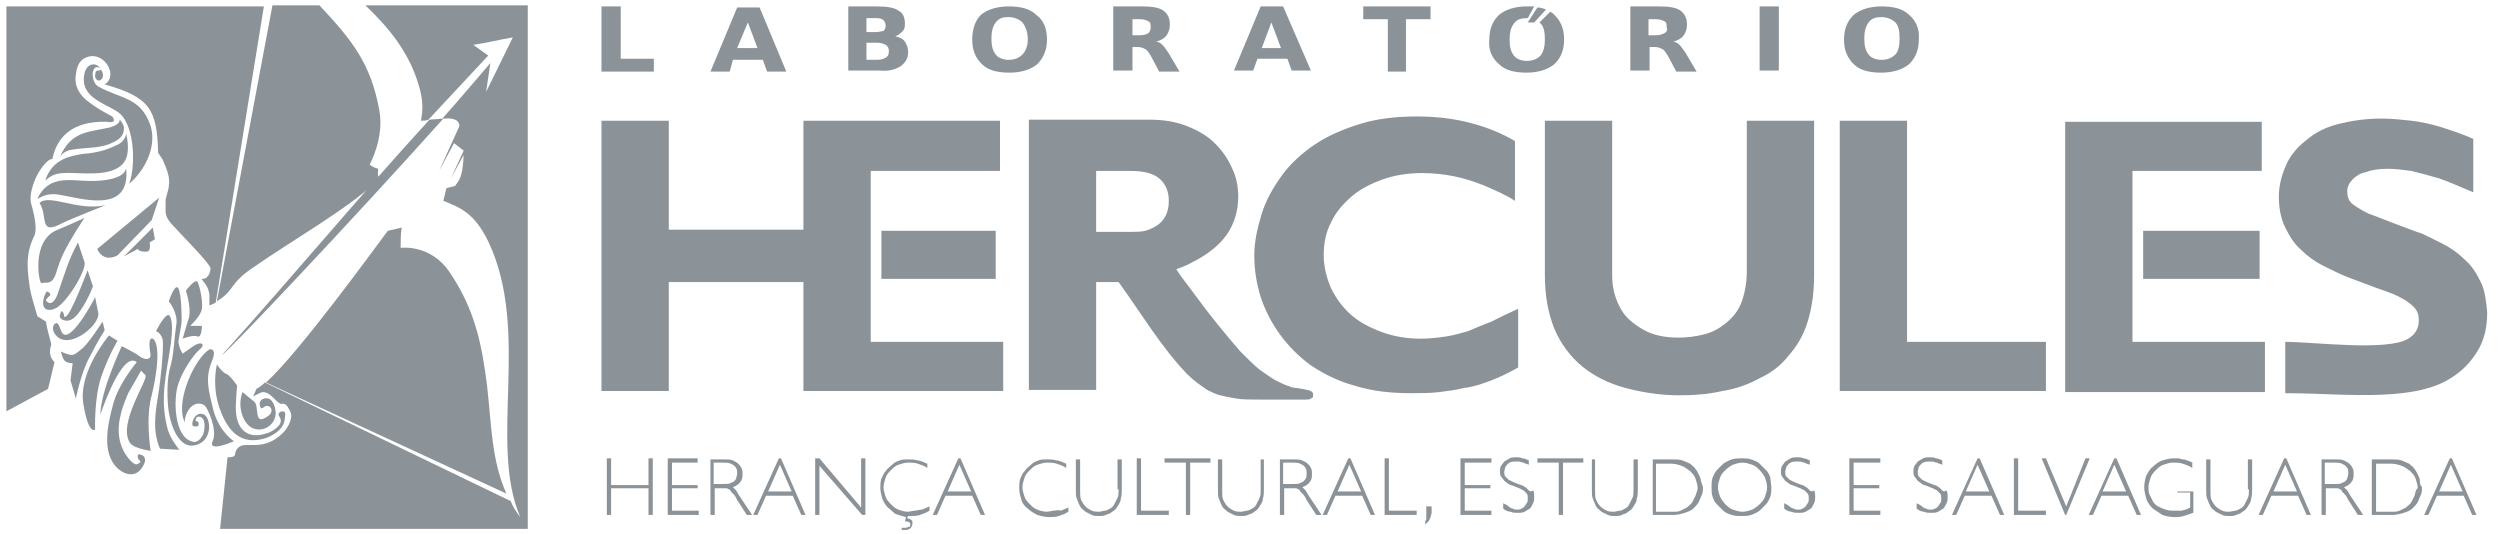 <svg xmlns="http://www.w3.org/2000/svg" viewBox="0 0 234 50" enable-background="new 0 0 234 50"><path d="M129.9 6.7h1.7v-4.9h2.3v-1.2h-6.3v1.2h2.3zM20 38.5c-.5-2-.8-3.1-.2-4.6.6-1.4-.2-1.2-.2-1.2-1.4.9-3.1 4.7-2.4 6.6.2.6-.1-.2.5-1s1.3-.5 1.5-.3c.2.2 1.2 2.2.7 3.3-.5 1.1 2 0 2 0s-1.3-.8-1.9-2.8zM5.8 29.9c.8.4 1.4-.3 1.9-1.1.6-.9 1-2 1-2l-.5-1.5c-.5 1.3-1.9 4.9-2.2 4.3 0-.3-.2-.6-.3-.4-.1.3-.2.5.1.7zM4.3 16.7c-.2.6.2-.5 1.7-.5 1.4-.1 4.5.5 5.6-1 .4-.5.5-1.5.2-2.7 0 0 0 .6-.7 1-.8.4-1.8.8-3.3.9-1.3.2-2.8.5-3.5 2.3zM3.6 18.4c-.3.6.3-.4 1.8-.2 2 .3 6.9 2 6.4-2.5 0 0 0 .6-.9.9-.8.3-1.9.4-3.4.3-1.4-.1-3-.2-3.9 1.5zM35.4 15.8c-.3-.1-.6-.2-.8-.4 0 0 1.4-2.5.9-5.1-.8-4.4-2.6-6.6-5.6-9.8h-4.4l-5.2 27.7c1.8-1.1 1-1.6 3.6-3.3 3.3-2.3 8.7-5.4 11.2-7.8.1-.1.2-.3.4-.4-.2-.3-.1-.6-.1-.9zM5.1 28.9c1-.3 3.1-3.7 2.8-4.4l-.6-1.8c-.9 1.6-1.3 3.1-1.9 4.8-.5 1.4-1.1.7-1.1.6.1-.3.5-.4.4-.6-.2-.2-.3-.4-.5.1-.5 1.3.2 1.6.9 1.3zM9.8 30.9l-.2-.8s-1.4 2.2-2 2.6c-.5.4-.7.6-1.1.5-.4-.1-.8-.3-.8-.3s.1.5.3.8c.2.3.8.3.8.3l-.2 1.6.5 1.7s.5-2.5 1.3-3.9c.7-1.4 1.4-2.5 1.4-2.5zM3.7 19c.8 1.2-.1 3.1 2.1 1.9.8-.4 4.1-1.7 4.1-1.7-2.6.6-5.3-1.1-6.2-.2zM211.9 32h-12.3v-16h12.1v-4.6h-18.4v25.3h18.7v-4.7zM14.7 32.7c-.1-1.2-.8-1.4-.7-.3 0 .6.2.9 0 1.1-.2.2-.6.1-1-.2-.4-.3-1.6-.9-1.6-.9s-2 4.2-2 6.4c.5-1.5 2.2-5.9 3.4-4.9 0 0-1.7 2-2.2 3.9-.4 1.5-1.1 4.1.1 5.7.8 1 1.9 1.2 2.5.4 1-1.3-.3-1.5-.3-1.3-.1.5.4.5.2.7-.3.2-.4.3-.9-.2-1.1-1.2-1.3-2.7-.9-4.3.2-.9.6-1.7.7-2 .3-.5 1.2-2.1 1.2-2.1l.4.4c.4.3-2.7 4.6-1.4 6.4.4.5 1.9.7 1.9.7s-.5-3.1.1-5.2c.5-2.1.6-3.6.5-4.3zM9.5 35.2c.7-2 1.5-3.3 1.5-3.3l-.8-.5s-2.9 3.4-2.4 6.4c.5 3 1.1 2.4 1.1 2.4s-.1-3 .6-5zM19.1 38.8c-.9-.4-1.3 1-1 1.1.2 0 .5.1.5-.2 0-.3-.3-.3-.3-.3s0-.4.3-.4c.7 0 .6 1.2.4 1.7-.3.5-.6.8-1.1.6-1.6-.5-1.7-4-1.2-5.4.4-1.2 1.4-2.7 2-3.2.6-.5.1-.8-.6-.3s-1 .7-1 .7-.3-.4-.4-1.1c.1-.8.3-1.6.3-2 0-.4 0-2.4-.3-3-.3-.6-.9 1.2-.9 1.2s.9 1.1.7 2.2c-.2 1.3-.2 2.5-.5 3.7-.2.7-.4 1.7-.3 3.5.1 2.1 1 4.3 2.4 4.1.7-.1 1.2-.5 1.4-1.2.2-.6 0-1.5-.4-1.7zM211.5 26.1v-4.5h-10.9v4.5zM9.2 29.3l-.3-1.5c0 .1-2.6 5-3.2 3.1-.1-.3-.2-.5-.3-.6-.1-.2-.6.1-.4.7 1 2.2 4.4-.5 4.2-1.7zM16 32.1c.1-.9.2-2-.1-2.5-.3-.6-1.3 1.4-1.3 1.4s.4.1.6.7c.2.5-.2 4.2-.4 5.3-.2 1.2-.4 2.6-.2 3.7s.4 1.3.4 1.3l1.8.1s-.8-.9-1.1-1.9c-.8-3-.1-5.2.3-8.1zM5 26.1c.3-.4.3-1 .9-2.3.6-1.3 2-3.4 2-3.4s-1.5.7-2.5 1.1c-2.6 1-1.7 5.3-1.5 5 .3-.1.8.1 1.1-.4zM84.3 6.2c.4-.3.7-.7.7-1.3 0-.4-.1-.7-.3-1-.2-.3-.5-.4-.9-.5.3-.1.5-.3.7-.5.2-.2.2-.5.2-.7 0-.6-.2-1-.6-1.2-.4-.3-1.1-.4-2.1-.4h-2.6v6h2.9c.9.1 1.5-.1 2-.4zm-3.2-4.5h1c.3 0 .5.1.6.2.1.1.2.3.2.5s-.1.4-.2.5l-.6.1h-1v-1.3zm0 3.9v-1.6h1c.4 0 .6.1.8.2.2.1.3.3.3.6s-.1.5-.3.6c-.2.1-.4.2-.8.2h-1zM143.6 2.1l1.1-1.2c-.2-.1-.5-.2-.8-.2l-.9 1.4h.6zM157.8 5c-.2-.3-.4-.6-.6-.8-.2-.2-.4-.3-.6-.3.4-.1.8-.3 1-.6.2-.3.3-.6.3-1 0-.6-.2-1-.6-1.3-.4-.3-1.1-.4-2-.4h-2.7v6h1.8v-2.2h.5c.3 0 .5.1.7.2.2.1.3.3.5.6l.8 1.5h1.9l-1-1.7zm-2-1.9c-.2.1-.4.2-.8.2h-.7v-1.5h.7c.4 0 .6.1.8.2.2.1.2.3.2.6.1.2 0 .4-.2.5zM164.7.6h1.8v6h-1.8zM68.6 5.6h2.8l.4 1.1h1.8l-2.5-6h-2.1l-2.5 6h1.8l.3-1.1zm1.4-3.5l.9 2.4h-1.9l1-2.4zM140.3 6c.6.6 1.5.8 2.6.8s2-.3 2.6-.8c.6-.6.9-1.3.9-2.3 0-1-.3-1.7-.9-2.3-.2-.2-.2-.2-.4-.3l-1 1 .1.1c.3.3.4.8.4 1.5 0 .6-.1 1.1-.4 1.5-.3.3-.7.5-1.3.5-.5 0-1-.2-1.2-.5-.3-.4-.4-.8-.4-1.5 0-.6.1-1.1.4-1.5.3-.4.7-.5 1.2-.5h.1l.6-1.1h-.7c-1.1 0-2 .3-2.6.8-.6.6-.9 1.3-.9 2.3-.1.9.2 1.7.9 2.3zM120.1.6h-2.1l-2.5 6h1.8l.4-1.1h2.8l.4 1.1h1.8l-2.6-6zm-2 3.9l.9-2.4.9 2.4h-1.8zM121.9 36.4c-.2 0-.4-.1-.7-.1-.2 0-.4-.1-.7-.2-.3-.1-.7-.3-1.1-.5-.4-.2-.9-.6-1.5-1-.5-.4-1.1-1-1.8-1.7-1.3-1.5-2.8-3.3-4.4-5.5-.5-.7-1.1-1.4-1.6-2.2.5-.2.9-.3 1.4-.6 1.4-.7 2.5-1.5 3.3-2.6.7-1 1.1-2.2 1.1-3.6 0-1-.2-1.9-.6-2.7-.4-.9-.9-1.6-1.6-2.3-.7-.7-1.6-1.2-2.6-1.6-1-.4-2.2-.6-3.5-.6h-11.3v25.3h6.3v-10.1h2.1c2.1 2.9 4 6.1 6.4 8.6.6.6 1.3 1.1 1.9 1.5.4.2.8.4 1.2.5.4.1.9.2 1.5.3.6.1 1.3.1 2.1.1h4.3c.3 0 .5 0 .6-.1.2-.1.2-.1.2-.3.1-.5-.7-.5-1-.6zm-12.8-16.2c-.2.4-.5.7-.8.9-.3.2-.7.4-1.1.5-.4.1-.8.1-1.3.1h-3.3v-5.7h3.2c1.2 0 2.1.2 2.7.7.6.5.9 1.2.9 2.1 0 .6-.1 1-.3 1.4zM109.4 5c-.2-.3-.4-.6-.6-.8-.2-.2-.4-.3-.6-.3.4-.1.8-.3 1-.6.2-.3.3-.6.3-1 0-.6-.2-1-.6-1.3-.4-.3-1.1-.4-2-.4h-2.7v6h1.8v-2.2h.5c.3 0 .5.1.7.2.2.1.3.3.5.6l.8 1.5h1.9l-1-1.7zm-1.9-1.9c-.2.1-.4.2-.8.2h-.7v-1.5h.7c.4 0 .6.1.8.2.2.1.2.3.2.6 0 .2-.1.4-.2.5zM9.1 23.3c.4.9 1.2 1 1.9.6l3.2-3.3.7-2.1-5.8 4.8zM61.2 5.5h-3.1v-4.9h-1.8v6.1h4.9zM178.7 1.4c-.6-.6-1.5-.8-2.6-.8s-2 .3-2.6.8c-.6.6-.9 1.3-.9 2.3 0 1 .3 1.7.9 2.3.6.6 1.5.8 2.6.8s2-.3 2.6-.8c.6-.6.9-1.3.9-2.3.1-1-.3-1.8-.9-2.3zm-1.3 3.7c-.3.3-.7.5-1.3.5-.5 0-1-.2-1.2-.5-.3-.4-.4-.8-.4-1.5 0-.6.1-1.1.4-1.5.3-.4.7-.5 1.2-.5s1 .2 1.3.5c.3.3.4.8.4 1.5s-.1 1.2-.4 1.5zM10.4 11.9c-2.1.5-3.7.3-4.8 2.8 0 0 .3-.6 1.2-.7 1.2-.2 2.3-.1 3.4-.5.7-.3 1.4-.6 1.4-1.5 0-.4-.4-.8-.4-.8s.1.4-.8.7zM9.1 6.6c-.2.1-.2.4-.2.6.1.3.3.4.5.3.3-.2.3-.6.1-.9-.4-.9-1.4-.7-1.6.3-.5 2.4 2.3 2.8 3.4 3.8 1.3 1.3 1.4 4.8.8 6.5 1.4-1.2 2.6-3.4 2-5.4-.9-2.7-2.7-2.5-4.9-3.7-.7-.4-.7-2 0-1.8.1 0 .2.1.3.2-.1.1-.2.1-.4.1zM14.3 21.3l-2.7 2.7 1.3-.7c.1.3.9.3 1 .2.1-.1.2-.4.1-.8l.5-.3-.2-1.1zM4.8 32.2c-.2-.8-.4-1.4-.5-2.1l-.8-.5c-.3-1.1-.5-1.6-.7-2.6-.2-1.5-.5-3.1.4-4.9.4-.8-.2-2.7-.3-3.1-.1-.5 0-1.1.2-1.7.4-1.3 1.4-2.5 1.8-2.4.4-2 1.8-3.6 5.1-3.5 1.1.2.5-.5.5-.5s-2-1-2.8-1.9c-.6-.7-.7-1.4-.6-2 .1-.9.4-1.5 1.2-1.7 1.5-.4 2.8 1.8 1.5 2.6 4.2 1.2 4.9 2.3 5 6.4l.4.6c.6 1.3.7 1.9.6 2.5 0 .3-.2.8-.3 1.3v1.2c.1.5.2.6.5 1 .7.8 3.7 3.8 3.7 4.2 0 .5-.3 1-.7 1-.4 0 .5.4.6 1.5v1c.2-.1.5-.2.6-.3l4.5-27.7h-24.1v37.9l3.9-2.1.6-2.5c-.2-.2-.4-.5-.4-.8-.1-.4.1-.7.1-.9zM17.1 31.7s1-.4 1.4-.2c.4.1.4-1 .4-1h-1.1s1-.9 1.1-1.6c.1-.7-.2-2.1-.4-2.5-.2-.4-1.1.8-1.1.8s.5 1.5.3 2.5c-.3.9-.6 2-.6 2zM21.2 35c-.4-.1-.9-.9-.9-.9-.3 1.4-.2 3.1.4 4.5.9 2.3 2.3 3 4.2 2.4.8-.3 1.5-.8 1.7-1.5.1-.5.2-1-.1-1-.3 0-.5.2-.4.4.1.2.3.4.1.8-.2.3-.8.8-1.4.9-1.2.4-2.5 0-2.7-1.9-.1-.8.1-2.6.1-2.6s-.6-.9-1-1.1zM25 39c-1.3.9-.7-1-1.2-1.4l-1.1-.9c-.5 1.3 0 2.8.8 3.3.9.5 1.9 0 2.2-.8.3-.7-.1-1.8-.6-1.9-.5-.1-.8.2-.8.5.1.8.4.2.6.2.5-.1.8.6.1 1zM122.5 46.4l-.3-.5-.3-.3c.3-.1.6-.3.7-.5.2-.2.2-.5.2-.8 0-.2 0-.3-.1-.5s-.2-.3-.3-.4c-.1-.1-.3-.2-.5-.3-.2-.1-.5-.1-.8-.1h-1.3v5.2h.4v-2.5h1c.1 0 .2 0 .3.1.1 0 .2.1.2.2l.3.3c.1.1.2.3.3.5l.9 1.4h.5l-1.2-1.8zm-1.5-1.1h-.9v-2h.8c.3 0 .6 0 .8.1.2.1.4.2.5.4.1.2.1.3.1.5s0 .4-.1.5c-.1.2-.2.3-.5.4-.1.1-.4.1-.7.1zM137.1 45.7h2.4v-.3h-2.4v-2.1h2.5v-.4h-2.9v5.3h2.9v-.4h-2.5zM163.5 25.4c0 1.1-.2 2.1-.5 2.9-.3.8-.8 1.4-1.4 1.9-.6.5-1.3.9-2.1 1.1-.8.2-1.6.3-2.4.3-1.2 0-2.3-.2-3.2-.7-.9-.5-1.7-1.1-2.2-2-.5-.9-.8-1.9-.8-3.1v-14.5h-6.3v14.4c0 2 .3 3.6.9 5.1.6 1.4 1.5 2.6 2.6 3.5 1.1.9 2.5 1.6 4 2 1.5.4 3.2.7 5.1.7 1.4 0 2.7-.1 4-.4 1.3-.2 2.4-.6 3.5-1.2 1.1-.5 2-1.2 2.7-2.1.8-.9 1.4-1.9 1.8-3.2.4-1.3.6-2.7.6-4.4v-14.4h-6.3v14.1zM169.3 45.8c-.1-.1-.2-.2-.4-.3-.1-.1-.3-.1-.5-.2l-.5-.2-.4-.2-.3-.3c-.1-.1-.1-.3-.1-.4 0-.2.1-.4.1-.5.1-.1.2-.3.4-.4.2-.1.4-.1.6-.1h.3c.1 0 .2.1.4.1.1.1.3.1.5.2v-.4c-.2-.1-.4-.2-.6-.2-.2-.1-.4-.1-.6-.1-.2 0-.4 0-.6.1l-.5.3-.3.4c-.1.2-.1.3-.1.5s0 .4.1.5l.3.4.4.3c.1.1.3.1.5.2l.5.2.4.2.3.3c.1.1.1.3.1.5 0 .1 0 .3-.1.4l-.2.3c-.1.1-.2.2-.3.2-.1.1-.3.1-.4.1-.1 0-.3 0-.4-.1-.1 0-.3-.1-.4-.2-.1-.1-.3-.2-.5-.3v.5c.2.2.5.3.7.3.2.1.4.1.7.1.2 0 .4 0 .6-.1l.5-.3c.1-.1.2-.3.3-.5.1-.2.1-.4.1-.6 0-.2 0-.4-.1-.6-.3.2-.4 0-.5-.1zM173.5 45.7h2.4v-.3h-2.4v-2.1h2.5v-.4h-2.9v5.3h2.9v-.4h-2.5zM143.9 43.3h2v4.9h.4v-4.9h1.9v-.4h-4.3zM165.7 44.7c-.1-.3-.2-.5-.4-.7l-.6-.6c-.2-.2-.5-.3-.8-.4-.3-.1-.6-.1-.9-.1-.3 0-.6 0-.9.1-.3.1-.5.2-.8.4l-.6.6c-.2.2-.3.5-.4.7-.1.3-.1.6-.1.9 0 .3 0 .6.1.9.1.3.2.5.4.7l.6.6c.2.2.5.3.8.4.3.1.6.1.9.1.3 0 .6 0 .9-.1.3-.1.5-.2.8-.4l.6-.6c.2-.2.3-.5.4-.7.1-.3.1-.6.1-.9l-.1-.9zm-.5 1.8c-.1.3-.3.5-.5.7-.2.2-.5.4-.7.5-.3.1-.6.2-.9.2-.3 0-.6-.1-.9-.2-.3-.1-.5-.3-.7-.5-.2-.2-.4-.5-.5-.7-.1-.3-.2-.6-.2-.9 0-.3.1-.6.2-.9.1-.3.3-.5.5-.7.2-.2.5-.4.7-.5.3-.1.6-.2.9-.2.3 0 .6.1.9.2.3.1.5.3.7.5.2.2.4.5.5.7.1.3.2.6.2.9 0 .3-.1.6-.2.9zM143 45.8c-.1-.1-.2-.2-.4-.3-.1-.1-.3-.1-.5-.2l-.5-.2-.4-.2-.3-.3c-.1-.1-.1-.3-.1-.4 0-.2.1-.4.1-.5.1-.1.2-.3.4-.4.2-.1.4-.1.6-.1h.3c.1 0 .2.1.4.1.1.1.3.1.5.2v-.4c-.2-.1-.4-.2-.6-.2-.2-.1-.4-.1-.6-.1-.2 0-.4 0-.6.1l-.5.3-.3.4c-.1.2-.1.3-.1.5s0 .4.1.5l.3.4.4.3c.1.1.3.1.5.2l.5.2.4.2.3.3c.1.1.1.3.1.5 0 .1 0 .3-.1.4l-.2.3c-.1.1-.2.2-.3.2-.1.1-.3.1-.4.1-.1 0-.3 0-.4-.1-.1 0-.3-.1-.4-.2-.1-.1-.3-.2-.5-.3v.5c.2.2.5.3.7.3.2.1.4.1.7.1.2 0 .4 0 .6-.1l.5-.3c.1-.1.2-.3.3-.5.1-.2.1-.4.1-.6 0-.2 0-.4-.1-.6-.3.2-.4 0-.5-.1zM185.3 42.9h-.2l-2.4 5.3h.4l.8-1.8h2.5l.8 1.8h.4l-2.3-5.3zm-1.3 3.1l1.1-2.5 1.1 2.5h-2.2zM152.9 45.8c0 .3 0 .6-.1.8l-.3.6c-.1.2-.2.3-.4.4-.2.1-.3.2-.5.2l-.5.1c-.2 0-.5 0-.7-.1-.2-.1-.4-.2-.6-.4-.2-.2-.3-.4-.4-.6-.1-.2-.1-.5-.1-.9v-2.9h-.3v2.9c0 .3 0 .6.1.8.1.3.2.5.3.7.1.2.3.3.5.5l.6.3c.2.1.4.1.7.1.2 0 .4 0 .6-.1.2-.1.4-.1.6-.3.2-.1.4-.3.5-.5.1-.2.3-.4.3-.7.1-.3.1-.6.1-.9v-2.8h-.4v2.8zM159.2 45c0-.2-.1-.4-.2-.6-.1-.2-.2-.4-.3-.5-.1-.2-.3-.3-.5-.5l-.7-.3c-.3-.1-.6-.1-1-.1h-1.8v5.2h1.9c.4 0 .8-.1 1.1-.2.3-.1.6-.2.8-.4.2-.2.4-.4.5-.6l.3-.7c.1-.2.1-.5.1-.7l-.2-.6zm-.5 1.4l-.3.6c-.1.2-.3.3-.5.5l-.6.3c-.2.1-.5.1-.7.1h-1.6v-4.5h1.4c.4 0 .7.1 1 .2.3.1.5.3.8.5.2.2.4.4.5.7.1.3.2.6.2.9 0 .1-.1.4-.2.7zM191.5 32h-13v-20.7h-6.3v25.3h19.3zM188.9 42.9h-.4v5.3h3v-.4h-2.6zM214 42.9h-.2l-2.4 5.3h.4l.8-1.8h2.5l.8 1.8h.4l-2.3-5.3zm-1.2 3.1l1.1-2.5 1.1 2.5h-2.2zM220 46.4l-.3-.5-.3-.3c.3-.1.6-.3.7-.5.2-.2.2-.5.2-.8 0-.2 0-.3-.1-.5s-.2-.3-.3-.4c-.1-.1-.3-.2-.5-.3-.2-.1-.5-.1-.8-.1h-1.3v5.2h.4v-2.5h1c.1 0 .2 0 .3.1.1 0 .2.1.2.2l.3.3c.1.1.2.3.3.5l.9 1.4h.5l-1.2-1.8zm-1.5-1.1h-.9v-2h.8c.3 0 .6 0 .8.1.2.1.4.2.5.4.1.2.1.3.1.5s-.1.4-.1.5c-.1.2-.2.3-.5.4-.1.1-.4.1-.7.1zM229.5 42.9h-.2l-2.4 5.3h.4l.8-1.8h2.5l.8 1.8h.4l-2.3-5.3zm-1.2 3.1l1.1-2.5 1.1 2.5h-2.2zM232.2 26.4c-.4-.8-.8-1.5-1.5-2.1-.6-.6-1.3-1.1-2.1-1.5l-1.2-.6c-.4-.2-.8-.4-1.2-.5l-2.4-.9c-.8-.3-1.5-.6-2.1-.8-.6-.3-1.1-.6-1.5-.9-.4-.3-.5-.8-.5-1.2 0-.4.2-.8.5-1.1.3-.3.7-.6 1.3-.7.5-.2 1.2-.3 2-.3.7 0 1.4.1 2.2.2.8.2 1.6.4 2.6.7.9.3 2 .8 3.2 1.3v-5c-1.1-.5-2.1-.8-3-1.1-1-.3-1.9-.5-2.8-.6-.9-.1-1.8-.2-2.8-.2-1.5 0-2.8.2-4 .5-1.2.3-2.2.8-3 1.5-.8.6-1.5 1.4-1.9 2.3-.4.9-.7 1.9-.7 3s.2 2.1.6 2.9c.4.8.8 1.5 1.5 2.1.6.6 1.3 1.1 2.1 1.5.8.4 1.6.8 2.4 1.1l2.4.9c.8.3 1.5.5 2.1.8.6.3 1.1.6 1.5 1 .4.4.5.8.5 1.3 0 .7-.3 1.3-1 1.7-1.9 1.2-8.9.3-11.4.3h-.1v4.8c3.5 0 7.4.4 10.9 0 .8-.1 1.5-.2 2.2-.4 1.2-.3 2.2-.8 3.1-1.5.9-.7 1.5-1.5 2-2.4.5-1 .7-2 .7-3.3-.1-1-.2-2-.6-2.8zM226.5 45c0-.2-.1-.4-.2-.6-.1-.2-.2-.4-.3-.5-.1-.2-.3-.3-.5-.5l-.7-.3c-.3-.1-.6-.1-1-.1h-1.8v5.2h1.9c.4 0 .8-.1 1.1-.2.3-.1.6-.2.8-.4.2-.2.4-.4.5-.6l.3-.7c.1-.2.1-.5.1-.7-.2-.2-.2-.4-.2-.6zm-.5 1.4l-.3.6c-.1.2-.3.3-.5.5l-.6.3c-.2.1-.5.1-.7.1h-1.5v-4.5h1.4c.4 0 .7.1 1 .2.3.1.5.3.8.5.2.2.4.4.5.7.1.3.2.6.2.9-.2.1-.2.4-.3.7zM195.2 42.9l-1.8 4.5-1.9-4.5h-.4l2.2 5.3h.1l2.2-5.3zM210.5 45.8c0 .3 0 .6-.1.8l-.3.6c-.1.2-.2.3-.4.4-.2.1-.3.2-.5.2l-.5.1c-.2 0-.5 0-.7-.1-.2-.1-.4-.2-.6-.4-.2-.2-.3-.4-.4-.6-.1-.2-.1-.5-.1-.9v-2.9h-.4v2.9c0 .3 0 .6.1.8.1.3.2.5.3.7.1.2.3.3.5.5l.6.3c.2.1.4.1.7.1.2 0 .4 0 .6-.1.2-.1.4-.1.6-.3.2-.1.4-.3.5-.5.1-.2.3-.4.3-.7.1-.3.1-.6.1-.9v-2.8h-.4v2.8zM198.1 42.9h-.2l-2.4 5.3h.4l.8-1.8h2.5l.8 1.8h.4l-2.3-5.3zm-1.3 3.1l1.1-2.5 1.1 2.5h-2.2zM203.9 46.1h1.1v1.4l-.4.2c-.1 0-.3.1-.5.1h-.5c-.3 0-.6 0-.9-.1-.3-.1-.5-.2-.7-.3-.2-.1-.4-.3-.5-.5l-.3-.6c-.1-.2-.1-.5-.1-.7 0-.3.1-.6.2-.9.1-.3.3-.5.5-.7.2-.2.4-.4.7-.5.3-.1.6-.2.9-.2.3 0 .6 0 .9.1.3.1.6.2.9.4v-.5c-.2-.1-.4-.2-.5-.2-.2-.1-.3-.1-.4-.1l-.4-.1h-.4c-.4 0-.8.1-1.1.2-.3.1-.6.3-.9.6-.3.2-.4.5-.6.8-.1.3-.2.7-.2 1.1 0 .4.1.7.2 1.1.1.3.3.6.6.9l.9.6c.3.1.7.2 1.1.2.3 0 .6 0 .9-.1l.9-.3v-2h-1.5v.1zM181.7 45.8c-.1-.1-.2-.2-.4-.3-.1-.1-.3-.1-.5-.2l-.5-.2-.4-.2-.3-.3c-.1-.1-.1-.3-.1-.4 0-.2.1-.4.1-.5.1-.1.2-.3.4-.4.2-.1.4-.1.6-.1h.3c.1 0 .2.1.4.1.1.1.3.1.5.2v-.4c-.2-.1-.4-.2-.6-.2-.2-.1-.4-.1-.6-.1-.2 0-.4 0-.6.1l-.5.3-.3.4c-.1.2-.1.3-.1.5s0 .4.1.5l.3.4.4.3c.1.1.3.1.5.2l.5.2.4.2.3.3c.1.1.1.3.1.5 0 .1 0 .3-.1.4l-.2.3c-.1.1-.2.2-.3.2-.1.1-.3.1-.4.1-.1 0-.3 0-.4-.1-.1 0-.3-.1-.4-.2-.1-.1-.3-.2-.5-.3v.5c.2.2.5.3.7.3.2.1.4.1.7.1.2 0 .4 0 .6-.1l.5-.3c.1-.1.2-.3.3-.5.1-.2.1-.4.1-.6 0-.2 0-.4-.1-.6-.3.2-.4 0-.5-.1zM81.5 16h12.1v-4.7h-18.4v10.2h-12.6v-10.2h-6.3v25.3h6.3v-10.2h12.6v10.2h18.7v-4.6h-12.4zM139.6 35.6c.8-.3 1.6-.7 2.5-1.2v-5.5c-.9.4-1.7.8-2.5 1.2-.8.3-1.5.6-2.2.9-.7.2-1.4.4-2.1.5-.7.1-1.5.2-2.3.2-1.3 0-2.5-.2-3.6-.6-1.1-.4-2.1-.9-2.9-1.6-.8-.7-1.4-1.5-1.9-2.5-.4-.9-.7-2-.7-3.1s.2-2.2.7-3.1c.4-.9 1.1-1.7 1.9-2.4.8-.7 1.8-1.2 2.9-1.6 1.1-.4 2.4-.6 3.7-.6 1 0 2 .1 3 .3 1 .2 1.9.5 2.9.9.9.4 1.9.8 2.8 1.4v-5.6c-1.2-.7-2.6-1.3-4.2-1.7-1.5-.4-3.2-.6-5-.6-1.9 0-3.7.2-5.3.7-1.6.5-3 1.1-4.2 1.9-1.2.8-2.3 1.8-3.1 2.9-.8 1.1-1.5 2.3-1.9 3.6-.4 1.3-.7 2.6-.7 3.9 0 1.3.2 2.6.6 3.9.4 1.2 1 2.4 1.8 3.5s1.8 2.1 2.9 2.9c1.2.8 2.6 1.5 4.1 1.9 1.6.5 3.3.7 5.3.7.9 0 1.8 0 2.6-.1s1.6-.2 2.4-.4c.9-.1 1.7-.4 2.5-.7zM80.6 47.5l-3.9-4.6h-.4v5.3h.4v-4.6l4 4.6h.3v-5.3h-.4zM89.9 42.9h-.2l-2.4 5.3h.4l.8-1.8h2.5l.8 1.8h.4l-2.3-5.3zm-1.2 3.1l1.1-2.5 1.1 2.5h-2.2zM85.6 47.8l-.6.1c-.3 0-.7-.1-.9-.2-.3-.1-.5-.3-.7-.5-.2-.2-.4-.4-.5-.7-.1-.3-.2-.6-.2-.9 0-.3.1-.6.2-.9.1-.3.3-.5.5-.7.2-.2.4-.4.7-.5.3-.1.6-.2.9-.2.3 0 .6 0 .9.1.3.1.6.2.9.4v-.4c-.3-.1-.6-.3-.9-.3-.3-.1-.6-.1-.9-.1-.3 0-.6 0-.8.1-.3.1-.5.2-.7.4-.2.2-.4.3-.6.6-.2.2-.3.5-.4.7-.1.3-.1.6-.1.9 0 .3.1.7.2 1 .1.3.3.6.5.8l.7.6c.3.1.6.2 1 .3l-.1.4c.2 0 .3 0 .4.1.1 0 .1.1.1.2s0 .2-.1.2l-.3.1h-.4v.2h.4c.1 0 .2 0 .3-.1.1 0 .2-.1.2-.2.1-.1.1-.2.1-.3v-.2c0-.1-.1-.1-.2-.2l-.3-.1.1-.2h.2c.3 0 .6 0 .9-.1.3-.1.6-.2.9-.4v-.4l-.7.3c-.3 0-.5.1-.7.1zM69.2 46.4l-.3-.5-.3-.3c.3-.1.6-.3.7-.5.2-.2.2-.5.2-.8 0-.2 0-.3-.1-.5s-.2-.3-.3-.4c-.1-.1-.3-.2-.5-.3-.2-.1-.5-.1-.8-.1h-1.3v5.2h.4v-2.5h1c.1 0 .2 0 .3.1.1 0 .2.1.2.2l.3.3c.1.1.2.3.3.5l.9 1.4h.5l-1.2-1.8zm-1.5-1.1h-.9v-2h.8c.3 0 .6 0 .8.1.2.1.4.2.5.4.1.2.1.3.1.5s-.1.4-.1.5c-.1.2-.2.3-.5.4-.1.1-.4.1-.7.1zM62.9 45.7h2.4v-.3h-2.4v-2.1h2.4v-.4h-2.8v5.3h2.9v-.4h-2.5zM36.3 21.6c-1.2 1.6-8.3 11.4-11.4 14.2l22.5 10.4c-1.4-3.1-1.4-6.5-1.8-10-.5-4.1-1.2-7.3-3.5-10.7-1.8-2.7-4.6-2.3-4.6-2.3 0-.6 0-1.3.1-1.9-.4.1-.8.2-1.3.3zM60.7 45.4h-3.5v-2.5h-.4v5.3h.4v-2.5h3.5v2.5h.4v-5.3h-.4zM73.1 42.9h-.2l-2.4 5.3h.4l.8-1.8h2.5l.8 1.8h.4l-2.3-5.3zm-1.2 3.1l1.1-2.5 1.1 2.5h-2.2zM118 45.8c0 .3 0 .6-.1.8l-.3.6c-.1.2-.2.3-.4.4-.2.1-.3.2-.5.2l-.5.1c-.2 0-.5 0-.7-.1-.2-.1-.4-.2-.6-.4-.2-.2-.3-.4-.4-.6-.1-.2-.1-.5-.1-.9v-2.9h-.4v2.9c0 .3 0 .6.1.8.1.3.2.5.3.7.1.2.3.3.5.5l.6.3c.2.1.4.1.7.1.2 0 .4 0 .6-.1.2-.1.4-.1.6-.3.2-.1.4-.3.5-.5.1-.2.3-.4.3-.7.1-.3.1-.6.1-.9v-2.8h-.3v2.8zM126.4 42.9h-.2l-2.4 5.3h.4l.8-1.8h2.5l.8 1.8h.4l-2.3-5.3zm-1.2 3.1l1.1-2.5 1.1 2.5h-2.2zM133.3 48.2h.2v.4l-.1.2v.3l.3-.3c.1-.1.1-.2.2-.4l.1-.4v-.6h-.5v.8zM109 43.3h2v4.9h.4v-4.9h1.9v-.4h-4.3zM130 42.9h-.4v5.3h3v-.4h-2.6zM98.6 47.8l-.6.1c-.3 0-.7-.1-.9-.2-.3-.1-.5-.3-.7-.5-.2-.2-.4-.4-.5-.7-.1-.3-.2-.6-.2-.9 0-.3.1-.6.2-.9.1-.3.3-.5.5-.7.2-.2.4-.4.7-.5.3-.1.6-.2.9-.2.3 0 .6 0 .9.1.3.1.6.2.9.4v-.4c-.3-.1-.6-.3-.9-.3-.3-.1-.6-.1-.9-.1-.3 0-.6 0-.8.1-.3.1-.5.2-.7.4-.2.2-.4.3-.6.6-.2.2-.3.5-.4.7-.1.3-.1.6-.1.9 0 .4.1.7.2 1.1.1.3.3.6.6.8.2.2.5.4.9.6.3.1.7.2 1.1.2.3 0 .6 0 .9-.1.3-.1.6-.2.9-.4v-.4l-.7.3c-.3-.1-.5 0-.7 0zM106.8 42.9h-.4v5.3h3v-.4h-2.6zM97 1.4c-.6-.6-1.5-.8-2.6-.8s-2 .3-2.6.8c-.5.5-.8 1.3-.8 2.3 0 1 .3 1.7.9 2.3.6.6 1.5.8 2.6.8s2-.3 2.6-.8c.6-.6.9-1.4.9-2.3 0-1-.3-1.8-1-2.3zm-1.3 3.7c-.3.3-.7.5-1.3.5-.5 0-1-.2-1.2-.5-.3-.4-.4-.8-.4-1.5 0-.6.1-1.1.4-1.5.3-.4.7-.5 1.2-.5s1 .2 1.3.5c.3.4.5.9.5 1.6 0 .6-.2 1.1-.5 1.4zM93.2 26.1v-4.5h-10.7v4.5zM104.7 45.8c0 .3 0 .6-.1.8l-.3.6c-.1.2-.2.3-.4.4-.2.1-.3.2-.5.2l-.5.1c-.2 0-.5 0-.7-.1-.2-.1-.4-.2-.6-.4-.2-.2-.3-.4-.4-.6-.1-.2-.1-.5-.1-.9v-2.9h-.4v2.9c0 .3 0 .6.1.8.1.3.2.5.3.7.1.2.3.3.5.5l.6.3c.2.1.4.1.7.1.2 0 .4 0 .6-.1.2-.1.4-.1.6-.3.2-.1.4-.3.5-.5.1-.2.3-.4.3-.7.1-.3.1-.6.1-.9v-2.8h-.4v2.8zM40.2 11.2c-6.5 7.1-12.9 14.8-19.4 22 .1.2 12.2-12.6 20.7-22.1" fill="#8C9398"/><path d="M34.2.5c2.2 2.1 4.1 4.4 5 7.5.4 1.3.4 2.3.2 3.3.2 0 .5 0 .7-.1l5.6-6-1.4-1c1.3-.2 2.5-.5 3.7-.7l-2.5 5.1.4-2.7c-1.3 1.5-2.8 3.3-4.5 5.2h.2c1.1-.1 1.4.3 1.4.7l-1.9 4.2 1.4-2.6.9.7-1.2 2.6 1.2-2.2c-.1 2.3-.5 2.4-.8 2.9l-.8.2c-.1.3-.2.8-.3 1.2 1.5.6 2.9 1.1 4.2 3.8 4 8.4 0 18.9 3 25.8-.4-.5-.7-1-.9-1.5l-23-11.1c-.3.3-.6.5-.8.6l-.3.7.6-.3c.9-.5 1.6 1.1 2.1 1 .4-.1.6.4.8.8.2.4-.1 1.3-.7 1.9-1.9 1.9-3.5.7-4.2 1.4-.4.4-.2.7-.4.8-.2.1-.3.1-.6.1l-.7 6.7h28.8v-49h-15.2z" fill="#8C9398"/></svg>